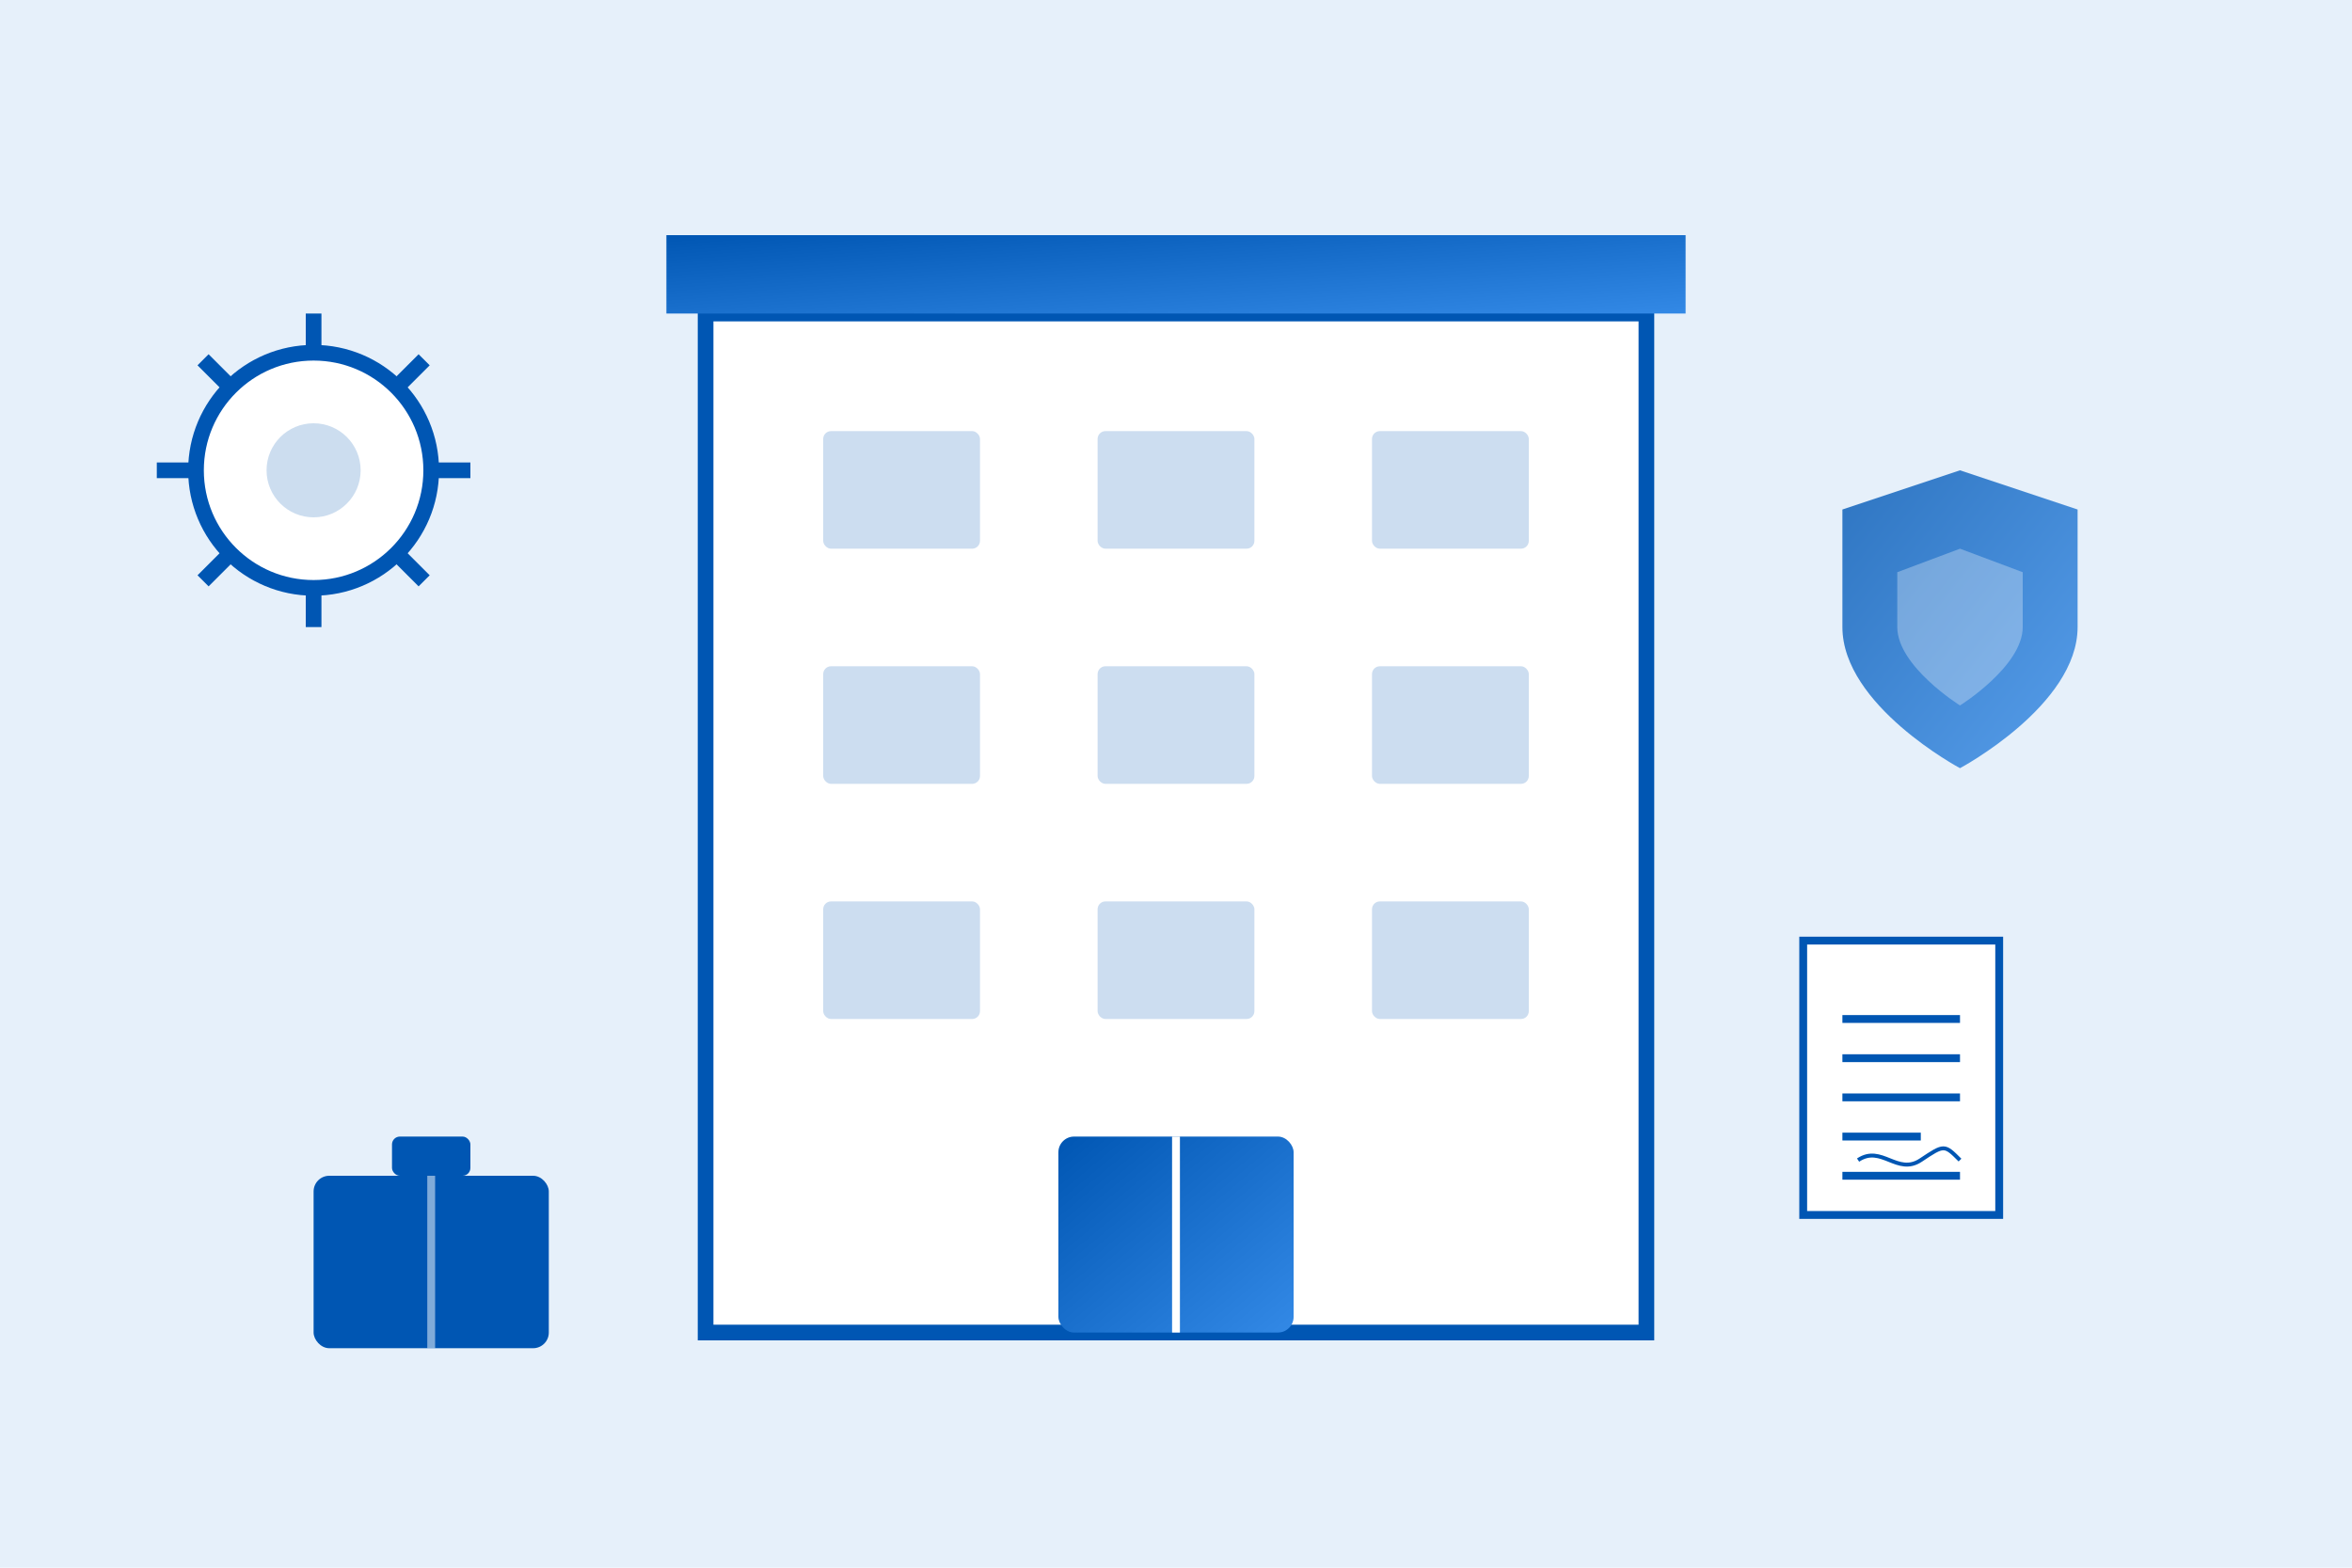 <svg xmlns="http://www.w3.org/2000/svg" width="300" height="200" viewBox="0 0 300 200">
  <defs>
    <linearGradient id="article4-gradient" x1="0%" y1="0%" x2="100%" y2="100%">
      <stop offset="0%" stop-color="#0056b3" />
      <stop offset="100%" stop-color="#3389e6" />
    </linearGradient>
  </defs>
  
  <!-- Background -->
  <rect width="300" height="200" fill="#e6f0fa" />
  
  <!-- Office Building -->
  <g>
    <!-- Building Structure -->
    <rect x="90" y="40" width="120" height="130" fill="#ffffff" stroke="#0056b3" stroke-width="2" />
    
    <!-- Windows -->
    <g fill="#0056b3" opacity="0.2">
      <rect x="105" y="55" width="20" height="15" rx="1" />
      <rect x="140" y="55" width="20" height="15" rx="1" />
      <rect x="175" y="55" width="20" height="15" rx="1" />
      
      <rect x="105" y="85" width="20" height="15" rx="1" />
      <rect x="140" y="85" width="20" height="15" rx="1" />
      <rect x="175" y="85" width="20" height="15" rx="1" />
      
      <rect x="105" y="115" width="20" height="15" rx="1" />
      <rect x="140" y="115" width="20" height="15" rx="1" />
      <rect x="175" y="115" width="20" height="15" rx="1" />
    </g>
    
    <!-- Door -->
    <rect x="135" y="145" width="30" height="25" rx="2" fill="url(#article4-gradient)" />
    <line x1="150" y1="145" x2="150" y2="170" stroke="#ffffff" stroke-width="1" />
    
    <!-- Building Top -->
    <rect x="85" y="30" width="130" height="10" fill="url(#article4-gradient)" />
  </g>
  
  <!-- Business Elements -->
  <!-- Briefcase -->
  <g transform="translate(40, 150)">
    <rect x="0" y="0" width="30" height="22" rx="2" fill="#0056b3" />
    <rect x="10" y="-5" width="10" height="5" rx="1" fill="#0056b3" />
    <line x1="15" y1="0" x2="15" y2="22" stroke="#ffffff" stroke-width="1" opacity="0.5" />
  </g>
  
  <!-- Document/Contract -->
  <g transform="translate(230, 150)">
    <rect x="0" y="-30" width="25" height="35" fill="#ffffff" stroke="#0056b3" stroke-width="1" />
    <line x1="5" y1="-20" x2="20" y2="-20" stroke="#0056b3" stroke-width="1" />
    <line x1="5" y1="-15" x2="20" y2="-15" stroke="#0056b3" stroke-width="1" />
    <line x1="5" y1="-10" x2="20" y2="-10" stroke="#0056b3" stroke-width="1" />
    <line x1="5" y1="-5" x2="15" y2="-5" stroke="#0056b3" stroke-width="1" />
    
    <!-- Signature Line -->
    <line x1="5" y1="0" x2="20" y2="0" stroke="#0056b3" stroke-width="1" />
    <path d="M 7 -2 C 10 -4, 12 0, 15 -2 S 18 -4, 20 -2" stroke="#0056b3" stroke-width="0.5" fill="none" />
  </g>
  
  <!-- Gear/Settings Icon (Business Process) -->
  <g transform="translate(40, 60)">
    <circle cx="0" cy="0" r="15" fill="#ffffff" stroke="#0056b3" stroke-width="2" />
    <circle cx="0" cy="0" r="6" fill="#0056b3" opacity="0.2" />
    
    <!-- Gear Teeth -->
    <g stroke="#0056b3" stroke-width="2">
      <line x1="0" y1="-15" x2="0" y2="-20" />
      <line x1="10.6" y1="-10.6" x2="14.1" y2="-14.1" />
      <line x1="15" y1="0" x2="20" y2="0" />
      <line x1="10.6" y1="10.6" x2="14.1" y2="14.1" />
      <line x1="0" y1="15" x2="0" y2="20" />
      <line x1="-10.6" y1="10.6" x2="-14.1" y2="14.1" />
      <line x1="-15" y1="0" x2="-20" y2="0" />
      <line x1="-10.6" y1="-10.6" x2="-14.1" y2="-14.1" />
    </g>
  </g>
  
  <!-- Shield/Protection Icon -->
  <path d="M 250 60 L 235 65 L 235 80 C 235 90 250 98 250 98 C 250 98 265 90 265 80 L 265 65 Z" fill="url(#article4-gradient)" opacity="0.8" />
  <path d="M 250 70 L 242 73 L 242 80 C 242 85 250 90 250 90 C 250 90 258 85 258 80 L 258 73 Z" fill="#ffffff" opacity="0.3" />
</svg>
